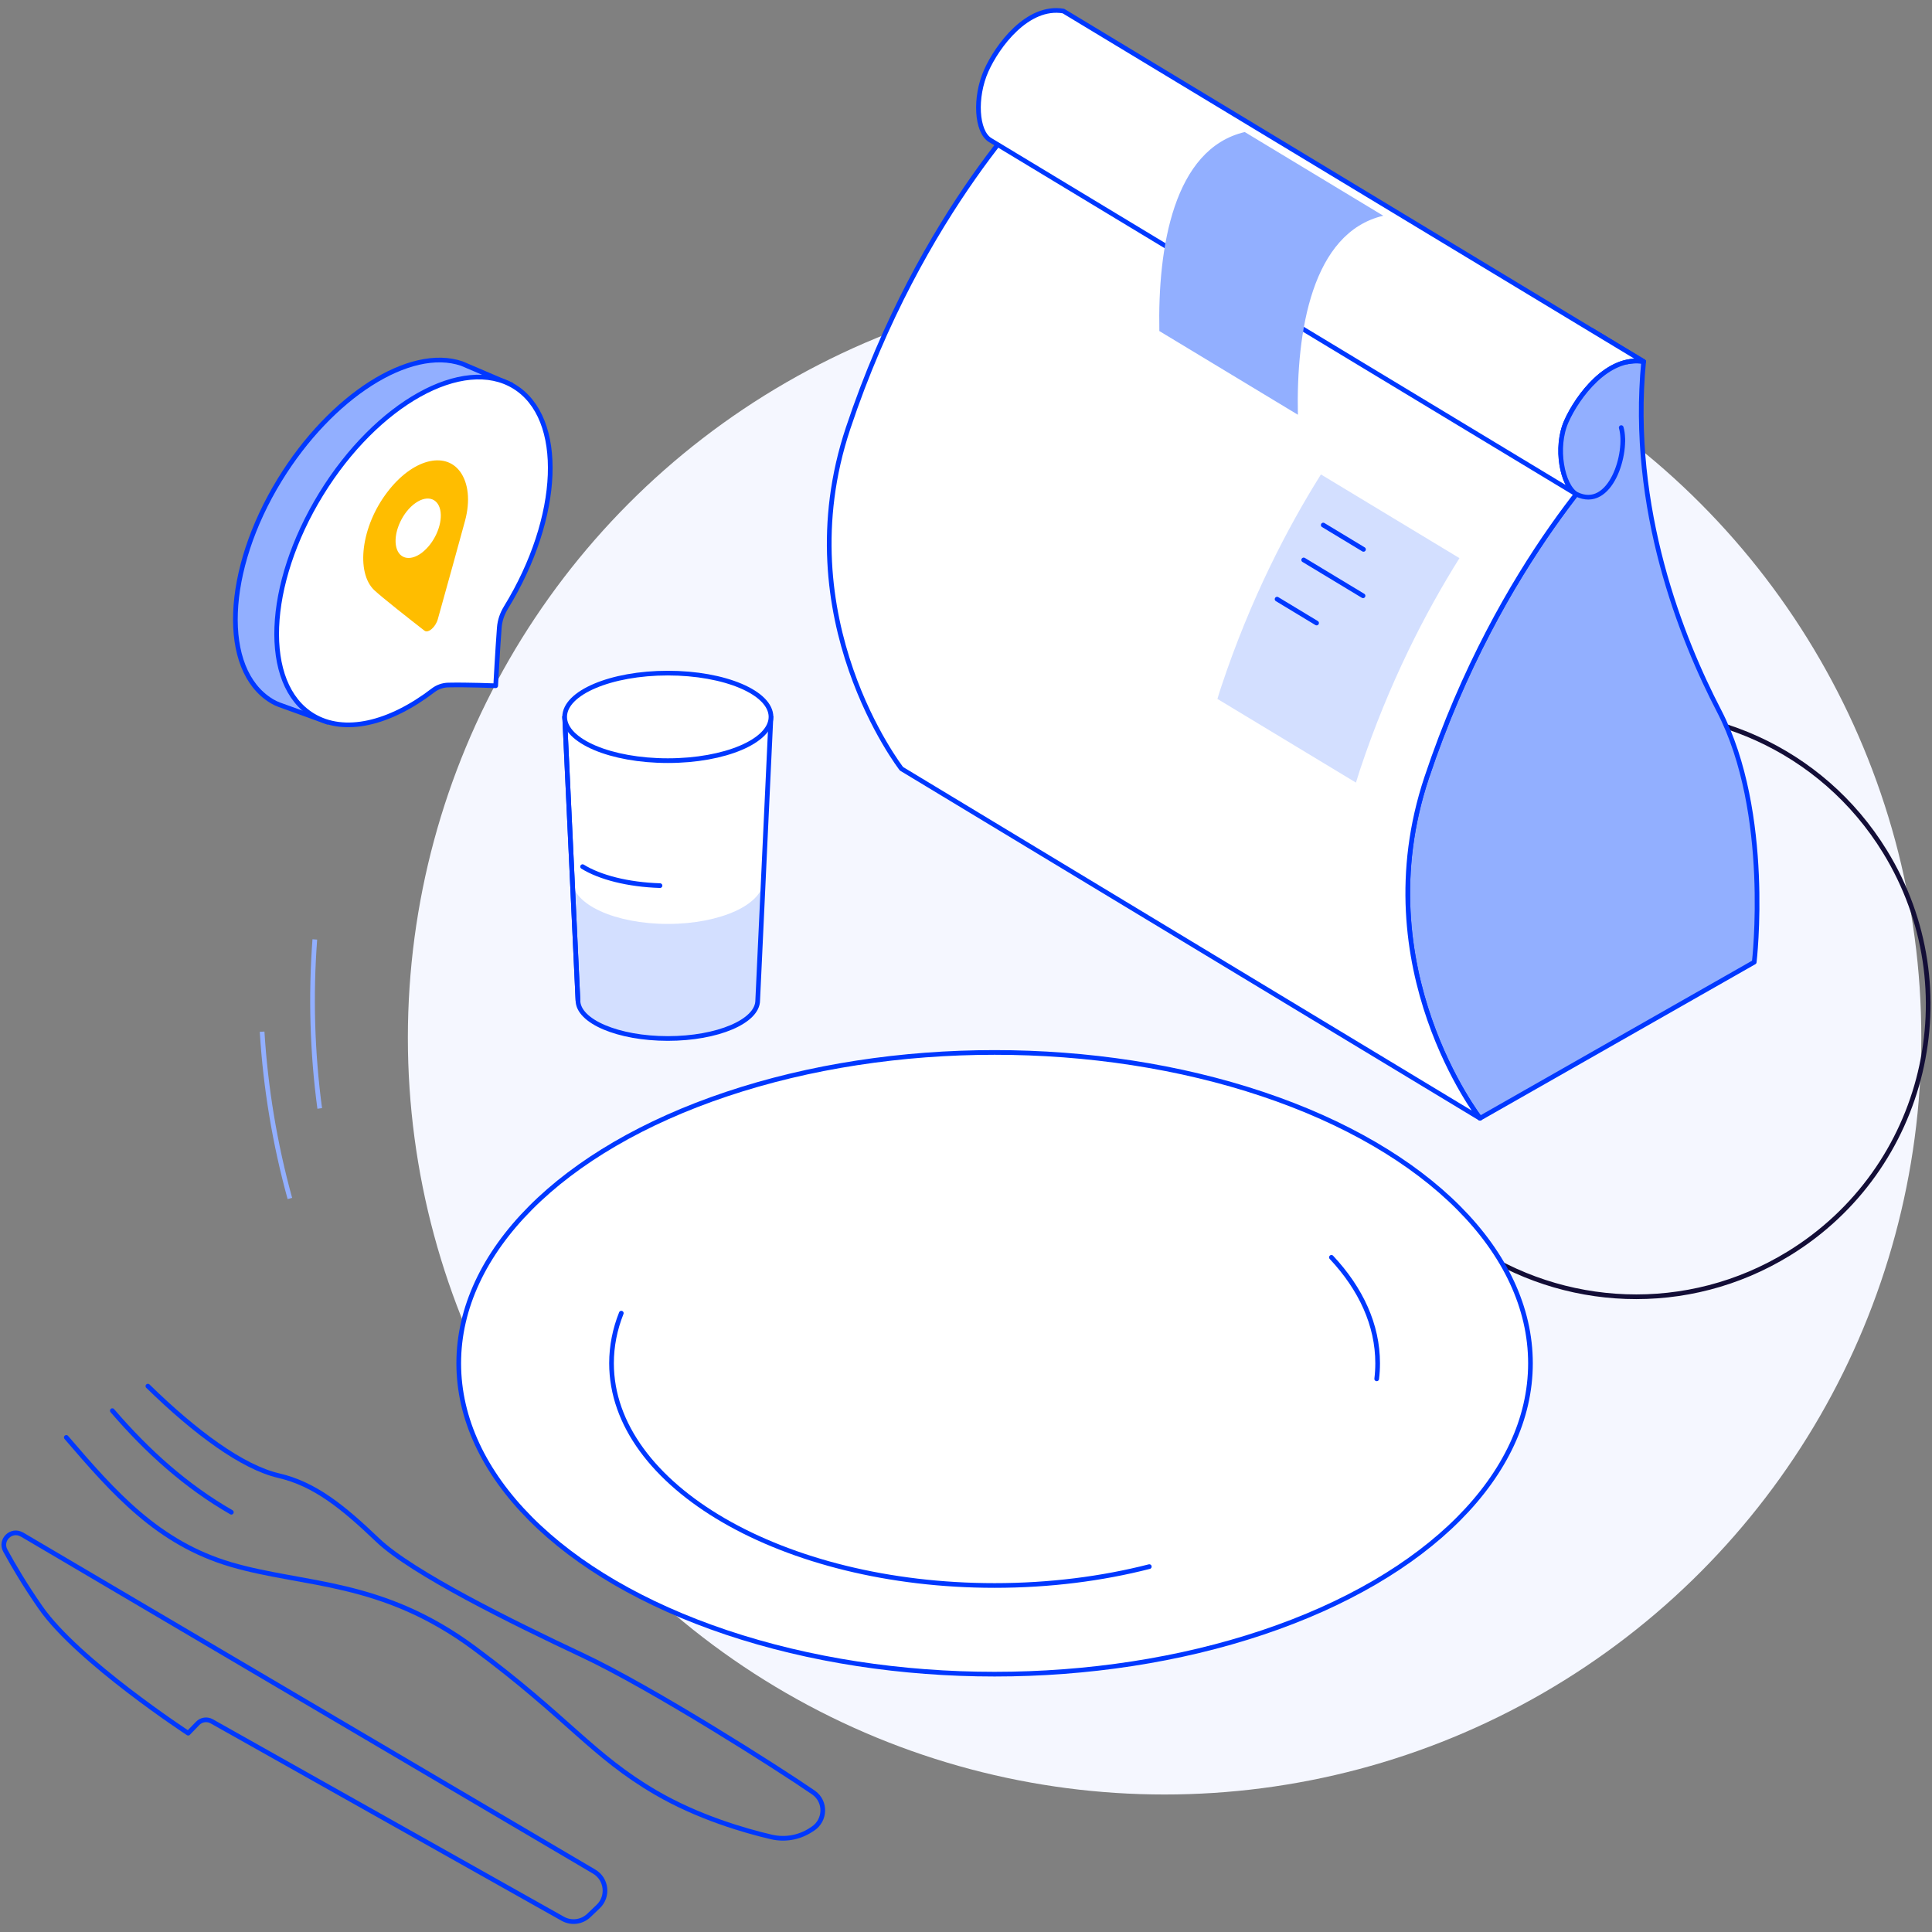 <?xml version="1.0" encoding="UTF-8"?>
<svg id="Calque_1" data-name="Calque 1" xmlns="http://www.w3.org/2000/svg" viewBox="0 0 512 512">
  <rect x="0" y="0" width="512" height="512" fill="#808080" stroke="none"/>
  <defs>
    <style>
      .cls-1 {
        fill: #ffbd00;
      }

      .cls-1, .cls-2, .cls-3, .cls-4, .cls-5 {
        stroke-width: 0px;
      }

      .cls-6 {
        stroke: #92afff;
      }

      .cls-6, .cls-7, .cls-8, .cls-9, .cls-10, .cls-11 {
        stroke-width: 1.24px;
      }

      .cls-6, .cls-7, .cls-11 {
        fill: none;
      }

      .cls-6, .cls-8, .cls-11 {
        stroke-miterlimit: 10;
      }

      .cls-7, .cls-8, .cls-9, .cls-10 {
        stroke: #0038ff;
      }

      .cls-7, .cls-9, .cls-10 {
        stroke-linecap: round;
        stroke-linejoin: round;
      }

      .cls-2 {
        fill: #f5f7ff;
      }

      .cls-3, .cls-10 {
        fill: #fff;
      }

      .cls-4, .cls-8, .cls-9 {
        fill: #92afff;
      }

      .cls-5 {
        fill: #d3dfff;
      }

      .cls-11 {
        stroke: #130e37;
      }
    </style>
  </defs>
  <g id="Calque_1-2" data-name="Calque 1">
    <circle class="cls-2" cx="308.63" cy="275.02" r="200.54"/>
    <path class="cls-11" d="m421.88,189.62c29.84-4.53,60.86,8.71,77.65,36.05,22.38,36.44,10.99,84.14-25.46,106.52-26.94,16.55-60.01,14.64-84.48-2.2"/>
    <path class="cls-6" d="m84.73,293.75c-2-14.94-2.41-29.96-1.3-44.79"/>
    <path class="cls-6" d="m76.82,317.61c-4.01-14.53-6.45-29.35-7.36-44.2"/>
    <g>
      <path class="cls-8" d="m134.9,101.7l-12.52-5.35c-13.73-4.69-34.62,8.6-48.24,30.79-14.76,24.06-15.77,50.29-2.24,58.59.11.06.21.13.32.19.58.34,1.2.62,1.84.86l12.42,4.49,48.41-89.56h0Z"/>
      <path class="cls-10" d="m134.06,161.06s-.01.02-.01.02c-.98,1.59-1.59,3.39-1.73,5.26-.44,5.67-.96,15.39-.96,15.39,0,0-7.53-.3-12.57-.19-1.46.03-2.86.53-4.01,1.41-11.47,8.79-23.53,11.78-31.94,6.62-13.53-8.3-12.52-34.53,2.24-58.59,14.76-24.06,37.7-36.83,51.22-28.52,13.53,8.3,12.52,34.53-2.24,58.59h0Z"/>
      <path class="cls-1" d="m121.91,124.96c-4.02-5.43-12.62-3.27-19.25,5.43-7.02,9.17-8.39,21.32-3.49,26,2.08,1.95,9.6,7.86,13.31,10.74.97.78,2.96-.93,3.54-3.03,2.11-7.6,6.12-21.94,7.19-25.98,1.48-5.44.91-10.13-1.3-13.17h0Zm-10.08,21.5c-3.27,2.48-6.41,1.61-6.93-2.07s1.85-8.75,5.23-11.1c3.29-2.28,6.22-1.12,6.64,2.47.41,3.55-1.77,8.27-4.94,10.69Z"/>
    </g>
    <g>
      <path class="cls-3" d="m204.31,189.98l-3.51,75.12c0,5.58-10.67,10.11-23.82,10.11s-23.82-4.53-23.82-10.11l-3.51-75.12"/>
      <path class="cls-5" d="m151.67,233.25c0,6.41,11.33,11.6,25.31,11.6s25.31-5.19,25.31-11.6l-1.49,31.85c0,5.58-10.67,10.11-23.82,10.11s-23.82-4.53-23.82-10.11l-1.49-31.85h0Z"/>
      <path class="cls-7" d="m204.31,189.98l-3.51,75.12c0,5.58-10.67,10.11-23.82,10.11s-23.82-4.53-23.82-10.11l-3.51-75.12"/>
      <line class="cls-7" x1="153.16" y1="265.09" x2="149.64" y2="189.98"/>
      <ellipse class="cls-10" cx="176.98" cy="189.98" rx="27.34" ry="11.6"/>
      <path class="cls-7" d="m174.91,234.7c-8.53-.27-15.96-2.2-20.52-5.03"/>
    </g>
    <g>
      <ellipse class="cls-10" cx="263.58" cy="361.29" rx="142.01" ry="82.38"/>
      <path class="cls-10" d="m304.58,415.17c-12.54,3.21-26.41,5-41,5-56.07,0-101.52-26.37-101.52-58.89,0-4.56.89-9.01,2.59-13.28"/>
      <path class="cls-10" d="m352.84,333.21c7.81,8.34,12.25,17.91,12.25,28.07,0,1.39-.08,2.77-.25,4.13"/>
    </g>
    <path class="cls-7" d="m5.81,406.66l151.64,89.33c3.35,1.97,3.88,6.61,1.06,9.28l-2.47,2.36c-1.86,1.77-4.66,2.12-6.9.86l-93.03-52.32c-1.22-.69-2.76-.47-3.73.55l-2.51,2.59s-29.26-19.14-39.11-33.28c-4.03-5.79-7.11-10.98-9.35-15.1-1.54-2.83,1.63-5.89,4.4-4.25h0Z"/>
    <g>
      <path class="cls-7" d="m39.19,367.34c12.62,12.34,25.1,21.5,34.67,23.72,9.57,2.22,17.06,8.32,26.21,17.06,9.15,8.73,35.64,21.78,54.23,30.51,18.58,8.74,52.03,30.03,61.16,36.33.05.04.11.07.16.11,3.34,2.36,3.19,7.36-.24,9.58l-.58.37c-3.07,1.98-6.82,2.62-10.38,1.79-7.03-1.64-19.34-5.19-30.56-11.72-16.92-9.85-23.44-19.97-48.12-38.27-24.69-18.31-45.07-16.5-64.49-22.19-19.41-5.69-31.07-19-43.68-33.7"/>
      <path class="cls-7" d="m61.31,400.76c-11.88-6.83-22.17-16-31.54-26.92"/>
    </g>
    <g>
      <path class="cls-9" d="m430.03,116.51l-25.96-15.39,17.76-13.61,13.75,8.3c-3.78,39.11,10.13,73.6,19.97,92.55,14.05,27.09,9.34,66.62,9.34,66.62l-72.67,41.37s-30.96-39.81-14.15-90.24c19.41-58.25,51.96-89.31,51.96-89.31"/>
      <path class="cls-10" d="m276.71,24.18s-32.54,31.07-51.96,89.31c-16.81,50.42,14.15,90.24,14.15,90.24l153.32,92.63s-30.96-39.81-14.15-90.24c19.41-58.25,51.96-89.31,51.96-89.31L276.7,24.18h0Z"/>
      <g>
        <path class="cls-5" d="m322.63,185.22c.33-1.13.69-2.26,1.07-3.4,7.67-23.02,17.4-41.8,26.36-56.09l36.71,22.18c-8.96,14.29-18.68,33.06-26.36,56.09-.38,1.14-.73,2.27-1.07,3.4l-36.71-22.18Z"/>
        <line class="cls-7" x1="350.67" y1="139.14" x2="361.34" y2="145.59"/>
        <line class="cls-7" x1="345.49" y1="148.39" x2="361.22" y2="157.89"/>
        <line class="cls-7" x1="338.44" y1="158.78" x2="348.91" y2="165.11"/>
      </g>
      <path class="cls-10" d="m417.73,130.95c-3.68-2.22-5.73-12.31-2.62-19.3,2.95-6.62,10.95-17.45,20.47-15.83L281.82,2.93c-9.52-1.62-17.52,9.21-20.47,15.83-3.11,7-2.62,16.13,1.06,18.36l155.32,93.83h0Z"/>
      <path class="cls-4" d="m329.87,34.99c-18.89,4.47-23.08,30.66-22.63,52.74l36.71,22.18c-.46-22.09,3.73-48.27,22.63-52.74l-36.71-22.18"/>
      <path class="cls-4" d="m429.64,113.32c1.9,6.48-2.77,22.19-11.91,17.63h0c-3.68-2.22-5.73-12.31-2.62-19.3,2.95-6.62,10.95-17.45,20.47-15.83l-3.8-.05-4.01,4.12,1.87,13.43h0Z"/>
      <path class="cls-7" d="m429.64,113.32c1.9,6.48-2.77,22.19-11.91,17.63h0c-3.68-2.22-5.73-12.31-2.62-19.3,2.95-6.62,10.95-17.45,20.47-15.83"/>
    </g>
  </g>
</svg>